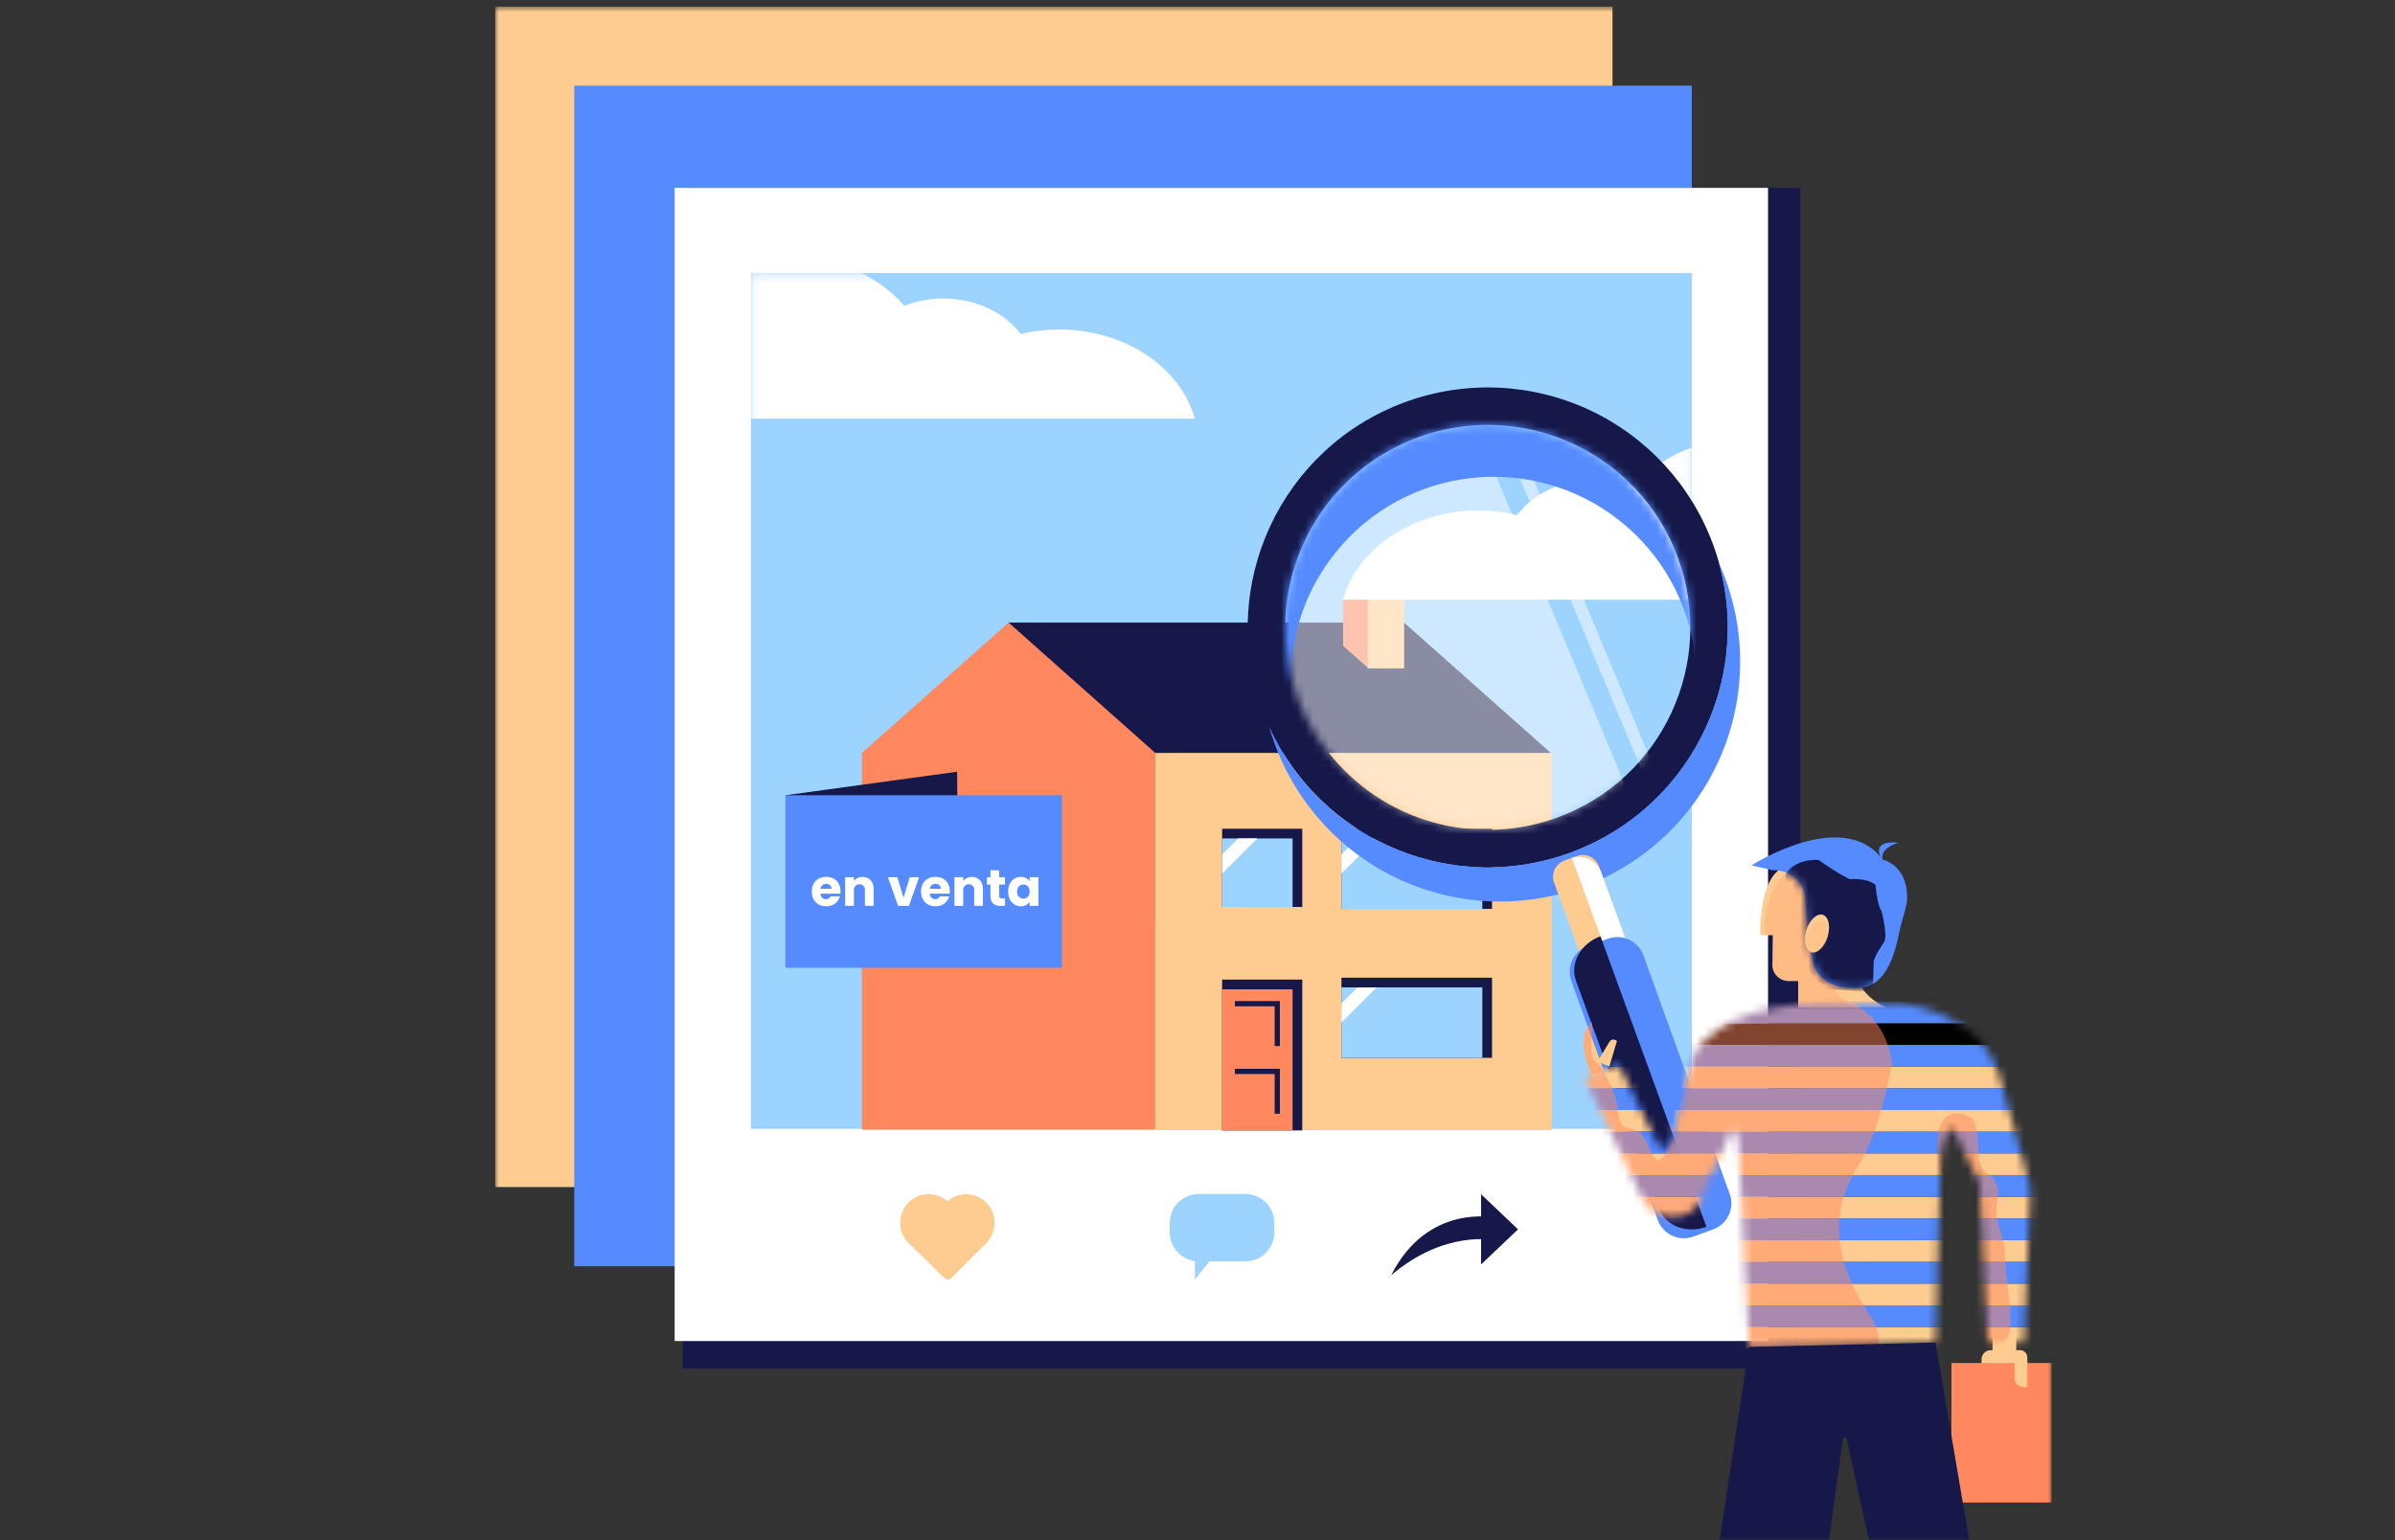 <svg width="300" height="193" viewBox="0 0 300 193" fill="none" xmlns="http://www.w3.org/2000/svg">
<rect x="0" y="0" width="300" height="193" fill="#333333" stroke="none"/>
<g clip-path="url(#clip0_1139_121)">
<g clip-path="url(#clip1_1139_121)">
<mask id="mask0_1139_121" style="mask-type:luminance" maskUnits="userSpaceOnUse" x="62" y="0" width="195" height="193">
<path d="M62 0.806H257V192.997H62V0.806Z" fill="white"/>
</mask>
<g mask="url(#mask0_1139_121)">
<path d="M62 0.806H201.985V148.738H62V0.806Z" fill="#FECC90"/>
<path d="M71.931 10.731H211.916V158.663H71.931V10.731Z" fill="#558BFF"/>
<path d="M85.524 23.539H225.509V171.471H85.524V23.539Z" fill="#151848"/>
<path d="M84.508 23.539H221.466V168.031H84.508V23.539Z" fill="white"/>
<path d="M94.061 34.218H211.916V141.445H94.061V34.218Z" fill="#9DD3FF"/>
<path d="M194.24 141.549H157.502L126.336 78.011H175.872L194.246 94.34L194.243 141.549H194.24Z" fill="#151848"/>
<path d="M144.71 141.549H107.962V94.34L126.336 78.011L144.71 94.34V141.549Z" fill="#FF885E"/>
<path d="M144.71 94.34H194.374V141.596H144.71V94.34Z" fill="#FECC90"/>
<path d="M168.03 122.505H186.894V132.543H168.03V122.505Z" fill="#151848"/>
<path d="M168.03 123.718H185.68V132.543H168.03V123.718Z" fill="#9DD3FF"/>
<path d="M153.086 122.742H163.125V141.643H153.086V122.742Z" fill="#151848"/>
<path d="M153.086 123.96H161.911V141.647H153.086V123.96Z" fill="#FF885E"/>
<path d="M168.03 103.842H186.894V113.881H168.03V103.842Z" fill="#151848"/>
<path d="M168.03 105.056H185.68V113.881H168.03V105.056Z" fill="#9DD3FF"/>
<path d="M153.086 103.842H163.125V113.639H153.086V103.842Z" fill="#151848"/>
<path d="M153.086 105.056H161.911V113.639H153.086V105.056Z" fill="#9DD3FF"/>
<path d="M157.502 105.042L153.089 109.455V107.054L155.091 105.056L157.505 105.042H157.502ZM172.442 105.042L168.03 109.455V107.054L170.028 105.056L172.442 105.042ZM172.442 123.718L168.03 128.131V125.73L170.028 123.732L172.442 123.718Z" fill="white"/>
<path d="M154.685 125.435H160.318V131.068H154.685V125.435ZM154.685 133.918H160.318V139.551H154.685V133.918Z" fill="#151848"/>
<path d="M153.857 126.089H159.668V131.899H153.857V126.089ZM153.857 134.572H159.668V140.382H153.857V134.572ZM171.416 83.748L168.244 80.931L168.221 75.117H171.473L171.416 83.748Z" fill="#FF885E"/>
<path d="M171.326 75.114H175.886V83.748H171.326V75.114Z" fill="#FECC90"/>
<path d="M119.892 96.694L98.379 99.644L119.986 110.675L119.892 96.694Z" fill="#151848"/>
<path d="M98.379 99.644H133.025V121.26H98.379V99.644Z" fill="#558BFF"/>
<mask id="mask1_1139_121" style="mask-type:luminance" maskUnits="userSpaceOnUse" x="94" y="34" width="118" height="108">
<path d="M94.061 34.269H211.916V141.439H94.061V34.269Z" fill="white"/>
</mask>
<g mask="url(#mask1_1139_121)">
<path d="M149.659 52.455C147.899 46.061 140.958 41.29 132.666 41.29C131.041 41.288 129.421 41.474 127.838 41.846C125.826 39.164 122.249 37.407 118.162 37.407C116.488 37.401 114.829 37.709 113.27 38.316C110.051 34.577 104.753 32.14 98.768 32.14C88.951 32.14 80.998 38.698 80.998 46.792C81.001 48.764 81.475 50.706 82.379 52.458L149.659 52.455ZM168.221 75.141C169.985 68.744 176.939 63.969 185.214 63.969C186.839 63.967 188.46 64.154 190.042 64.529C192.054 61.863 195.631 60.09 199.718 60.09C201.392 60.083 203.051 60.392 204.61 60.998C207.829 57.26 213.127 54.822 219.112 54.822C228.929 54.822 236.882 61.381 236.882 69.475C236.878 71.447 236.406 73.39 235.508 75.141H168.221Z" fill="white"/>
</g>
<path d="M150.139 149.61H156.016C156.974 149.611 157.892 149.991 158.569 150.669C159.246 151.346 159.626 152.264 159.627 153.221V154.428C159.626 155.385 159.246 156.303 158.569 156.98C157.892 157.658 156.974 158.038 156.016 158.039H150.139C149.181 158.038 148.263 157.658 147.586 156.98C146.909 156.303 146.528 155.385 146.527 154.428V153.221C146.528 152.264 146.909 151.346 147.586 150.669C148.263 149.991 149.181 149.611 150.139 149.61Z" fill="#9DD3FF"/>
<path d="M149.679 157.221V160.306L152.066 157.355L149.679 157.214V157.221Z" fill="#9DD3FF"/>
<path d="M122.071 153.945L123.815 155.487L119.174 160.128C119.116 160.187 119.046 160.234 118.969 160.266C118.892 160.298 118.81 160.314 118.727 160.314C118.643 160.314 118.561 160.298 118.484 160.266C118.407 160.234 118.338 160.187 118.279 160.128L113.685 155.611L114.936 154.069L118.597 153.365L122.068 153.945H122.071Z" fill="#FECC90"/>
<path d="M116.321 156.775C118.293 156.775 119.892 155.176 119.892 153.204C119.892 151.232 118.293 149.633 116.321 149.633C114.349 149.633 112.75 151.232 112.75 153.204C112.75 155.176 114.349 156.775 116.321 156.775Z" fill="#FECC90"/>
<path d="M121.015 156.775C122.987 156.775 124.586 155.176 124.586 153.204C124.586 151.232 122.987 149.633 121.015 149.633C119.043 149.633 117.444 151.232 117.444 153.204C117.444 155.176 119.043 156.775 121.015 156.775Z" fill="#FECC90"/>
<path d="M185.522 149.633V158.435L190.149 154.036L185.522 149.637V149.633Z" fill="#151848"/>
<path d="M187.185 152.56C187.185 152.56 178.826 150.756 174.26 159.786C180.992 154.045 187.185 155.4 187.185 155.4V152.56Z" fill="#151848"/>
<path d="M198.981 133.71L199.35 134.766L201.931 133.643L201.553 132.872L198.984 133.71H198.981ZM249.593 166.726H252.557V169.677H249.593V166.726Z" fill="#FECC90"/>
<path d="M249.375 169.171H253.037C253.277 169.171 253.507 169.266 253.677 169.435C253.847 169.605 253.942 169.835 253.942 170.076V173.999C253.942 174.239 253.847 174.469 253.677 174.639C253.508 174.809 253.277 174.904 253.037 174.904H249.114C248.874 174.904 248.644 174.809 248.474 174.639C248.304 174.47 248.209 174.239 248.209 173.999V170.337C248.209 170.027 248.332 169.73 248.551 169.51C248.771 169.29 249.068 169.167 249.379 169.167L249.375 169.171Z" fill="#FECC90"/>
<path d="M244.44 170.787H257V188.266H244.44V170.787Z" fill="#FF885E"/>
<path d="M252.333 170.565H253.942V173.818H253.506C253.197 173.818 252.9 173.695 252.682 173.476C252.463 173.257 252.34 172.96 252.34 172.651V170.565H252.333ZM199.574 127.983C199.574 127.983 197.311 129.157 198.981 133.717C200.322 137.405 201.227 132.449 201.227 132.449L199.574 127.983Z" fill="#FECC90"/>
<path d="M176.054 50.37C160.454 56.066 152.426 73.329 158.122 88.928C163.818 104.528 181.082 112.556 196.681 106.86C212.28 101.164 220.308 83.901 214.612 68.301C211.877 60.81 206.278 54.712 199.047 51.35C195.466 49.685 191.593 48.741 187.648 48.573C183.702 48.405 179.763 49.015 176.054 50.37ZM195.065 102.441C185.426 105.961 174.616 103.328 167.676 95.77C160.735 88.212 159.032 77.217 163.36 67.913C167.688 58.609 177.194 52.828 187.446 53.267C197.698 53.707 206.676 60.278 210.193 69.918C214.993 83.078 208.218 97.639 195.058 102.441H195.065V102.441Z" fill="#151848"/>
<mask id="mask2_1139_121" style="mask-type:luminance" maskUnits="userSpaceOnUse" x="160" y="53" width="52" height="52">
<path d="M186.357 104.023C200.39 104.023 211.766 92.648 211.766 78.615C211.766 64.582 200.39 53.206 186.357 53.206C172.324 53.206 160.948 64.582 160.948 78.615C160.948 92.648 172.324 104.023 186.357 104.023Z" fill="white"/>
</mask>
<g mask="url(#mask2_1139_121)">
<g opacity="0.5">
<path d="M143.935 55.382L179.441 40.573L207.414 107.642L171.907 122.451L143.935 55.382ZM181.88 39.554L183.306 38.959L211.279 106.028L209.853 106.623L181.88 39.554Z" fill="white"/>
</g>
<path d="M219.454 47.456C200.677 32.481 171.507 37.843 154.279 59.432C137.052 81.022 138.336 110.665 157.113 125.636C175.889 140.607 205.06 135.249 222.287 113.659C239.514 92.07 238.234 62.426 219.45 47.456H219.454ZM206.961 100.992C198.211 111.963 182.225 113.767 171.254 105.014C160.283 96.262 158.482 80.279 167.231 69.307C175.979 58.336 191.965 56.535 202.937 65.283C205.546 67.364 207.72 69.938 209.334 72.858C210.948 75.778 211.971 78.988 212.345 82.304C212.718 85.62 212.435 88.977 211.511 92.184C210.587 95.39 209.041 98.383 206.96 100.992H206.961Z" fill="#558BFF"/>
</g>
<path d="M215.283 70.467C219.54 85.596 211.425 101.452 196.663 106.846C181.9 112.241 165.474 105.354 158.974 91.044C162.032 101.908 170.917 110.146 181.981 112.369C193.046 114.592 204.426 110.437 211.448 101.601C214.892 97.267 217.072 92.066 217.749 86.572C218.426 81.078 217.573 75.504 215.283 70.464L215.283 70.467Z" fill="#558BFF"/>
<path d="M195.959 107.83L197.518 107.261C198.641 106.851 199.885 107.43 200.295 108.553L206.828 126.453C207.238 127.576 206.659 128.82 205.536 129.23L203.977 129.799C202.854 130.209 201.61 129.63 201.199 128.507L194.667 110.607C194.257 109.484 194.836 108.24 195.959 107.83Z" fill="#FECC90"/>
<path d="M196.895 107.49L204.909 129.445C205.613 129.144 206.175 128.584 206.48 127.881C206.784 127.179 206.807 126.386 206.545 125.666L200.577 109.327C200.316 108.607 199.787 108.014 199.102 107.672C198.416 107.33 197.625 107.265 196.892 107.49H196.895Z" fill="white"/>
<path d="M198.919 118.521L201.412 117.619C203.211 116.968 205.199 117.9 205.85 119.699L216.667 149.606C217.317 151.404 216.385 153.393 214.587 154.044L212.094 154.945C210.295 155.596 208.307 154.664 207.656 152.865L196.839 122.958C196.188 121.16 197.12 119.171 198.919 118.521Z" fill="#558BFF"/>
<path d="M200.476 117.314C197.988 118.219 196.62 120.721 197.412 122.893L207.806 151.42C208.6 153.593 211.259 154.622 213.747 153.713L200.476 117.314Z" fill="#151848"/>
<g opacity="0.5">
<path d="M200.865 134.22C200.584 133.692 200.189 133.234 199.708 132.879C199.011 132.309 199.434 129.244 199.434 129.244V128.077C198.974 128.412 197.556 129.841 198.974 133.72C199.122 134.129 199.192 134.391 199.309 134.659C199.313 134.649 200.845 134.247 200.865 134.223V134.22Z" fill="#FF885E"/>
</g>
<path d="M222.069 117.177H220.483C220.483 117.177 220.255 109.847 223.501 108.64L230.978 114.984L233.928 122.917H224.004C223.474 122.912 222.967 122.697 222.594 122.321C222.221 121.944 222.012 121.435 222.012 120.905L222.069 117.177Z" fill="#FECC90"/>
<path d="M225.241 121.176V126.239H236.272C236.272 126.239 233.174 124.965 232.725 122.464L227.209 120.419L225.241 121.176Z" fill="#FECC90"/>
<path d="M226.529 117.981L226.049 111.98C226.049 111.98 225.489 109.016 221.965 109.016L219.383 108.436C219.383 108.436 230.894 101.032 235.836 107.731L228.312 119.199L226.529 117.981Z" fill="#558BFF"/>
<g opacity="0.5">
<g opacity="0.5">
<path d="M230.941 122.729C230.941 122.729 229.03 123.755 230.545 124.996L232.356 126.236H225.241L225.224 122.28L230.941 122.729Z" fill="#FF885E"/>
<path d="M222.069 117.177L230.981 114.984L233.932 122.917H224.007C223.477 122.912 222.97 122.697 222.597 122.321C222.225 121.944 222.015 121.435 222.015 120.905L222.072 117.177H222.069Z" fill="#FF885E"/>
<path d="M223.846 109.274C223.846 109.274 220.996 111.352 220.956 117.177H222.069L226.166 117.052L227.3 114.156L226.535 108.657L223.846 109.274Z" fill="#FF885E"/>
</g>
</g>
<path d="M235.836 107.731C235.836 107.731 238.897 108.312 238.897 112.476C238.897 113.683 238.227 115.158 237.952 116.613C237.234 120.214 236.007 123.846 232.453 123.846C227.451 123.846 227.068 120.439 227.068 120.439L226.532 117.978L235.836 107.731Z" fill="#558BFF"/>
<mask id="mask3_1139_121" style="mask-type:luminance" maskUnits="userSpaceOnUse" x="219" y="104" width="20" height="20">
<path d="M219.387 108.436C219.387 108.436 230.894 101.032 235.84 107.731C235.84 107.731 238.901 108.312 238.901 112.476C238.901 113.683 238.23 115.158 237.955 116.613C237.238 120.214 236.011 123.846 232.456 123.846C227.454 123.846 227.072 120.439 227.072 120.439L226.535 117.978L226.056 111.976C226.056 111.976 225.496 109.012 221.972 109.012L219.39 108.432H219.387V108.436Z" fill="white"/>
</mask>
<g mask="url(#mask3_1139_121)">
<path d="M223.632 109.589C223.632 109.589 224.577 107.627 227.789 107.745C227.789 107.745 229.979 109.331 231.679 110.159C231.679 110.159 233.791 109.934 234.931 110.876C234.931 110.876 235.119 113.371 235.685 114.162C235.685 114.162 236.477 117.146 236.021 118.018C236.021 118.018 234.586 120.057 234.7 120.623C234.7 120.623 234.623 124.285 234.512 124.285L228.617 123.909L224.312 119.115L223.632 109.592V109.589Z" fill="#151848"/>
</g>
<path d="M226.873 119.316C226.141 119.09 225.871 117.854 226.27 116.558C226.67 115.262 227.589 114.393 228.321 114.619C229.054 114.845 229.323 116.081 228.924 117.376C228.524 118.672 227.605 119.542 226.873 119.316Z" fill="#FECC90"/>
<g opacity="0.5">
<mask id="mask4_1139_121" style="mask-type:luminance" maskUnits="userSpaceOnUse" x="226" y="114" width="4" height="6">
<path d="M226.873 119.316C226.141 119.09 225.871 117.854 226.27 116.558C226.67 115.262 227.589 114.393 228.321 114.619C229.054 114.845 229.323 116.081 228.924 117.376C228.524 118.672 227.605 119.542 226.873 119.316Z" fill="white"/>
</mask>
<g mask="url(#mask4_1139_121)">
<g opacity="0.5">
<g opacity="0.5">
<path d="M226.871 120.034C226.139 119.808 225.869 118.572 226.268 117.276C226.668 115.98 227.587 115.111 228.319 115.337C229.052 115.563 229.321 116.798 228.922 118.094C228.522 119.39 227.603 120.26 226.871 120.034Z" fill="#FF885E"/>
</g>
</g>
</g>
</g>
<mask id="mask5_1139_121" style="mask-type:luminance" maskUnits="userSpaceOnUse" x="198" y="125" width="57" height="44">
<path d="M228.493 125.71H237.781C237.781 125.71 247.974 126.381 250.472 134.89C252.618 142.2 253.919 147.33 254.244 148.621C254.296 148.832 254.319 149.05 254.311 149.268L253.53 168.218H248.993L247.987 148.436C247.981 148.329 247.954 148.224 247.907 148.128L244.822 141.757C244.783 141.678 244.722 141.612 244.646 141.568C244.571 141.524 244.483 141.502 244.395 141.507C244.308 141.512 244.223 141.542 244.152 141.594C244.082 141.646 244.028 141.718 243.997 141.801L243.347 143.635C243.189 144.081 243.102 144.549 243.089 145.023L242.438 168.218L219.102 168.788L217.761 142.87C217.747 142.556 217.654 142.251 217.492 141.982L217.382 141.797C217.35 141.748 217.305 141.708 217.252 141.682C217.2 141.655 217.141 141.643 217.082 141.647C217.023 141.65 216.966 141.669 216.917 141.701C216.868 141.733 216.828 141.778 216.802 141.831L212.956 150.448C211.772 153.113 207.692 153.177 206.025 150.783L198.481 134.984L202.763 133.308L207.668 143.367C208.144 144.265 209.16 143.702 209.452 142.74L211.615 133.921C211.912 132.484 212.649 131.172 213.727 130.176C215.846 128.238 220.198 125.71 228.49 125.71H228.493Z" fill="white"/>
</mask>
<g mask="url(#mask5_1139_121)">
<path d="M196.875 128.204H261.308V130.92H196.875V128.204Z" fill="black"/>
<path d="M196.875 125.485H261.308V128.201H196.875V125.485Z" fill="#558BFF"/>
<path d="M196.875 133.643H261.308V136.359H196.875V133.643Z" fill="#FECC90"/>
<path d="M196.875 130.924H261.308V133.64H196.875V130.924Z" fill="#558BFF"/>
<path d="M196.875 139.081H261.308V141.797H196.875V139.081Z" fill="#FECC90"/>
<path d="M196.875 136.365H261.308V139.081H196.875V136.365Z" fill="#558BFF"/>
<path d="M196.875 144.52H261.308V147.236H196.875V144.52Z" fill="#FECC90"/>
<path d="M196.875 141.797H261.308V144.513H196.875V141.797Z" fill="#558BFF"/>
<path d="M196.875 149.958H261.308V152.674H196.875V149.958Z" fill="#FECC90"/>
<path d="M196.875 147.239H261.308V149.955H196.875V147.239Z" fill="#558BFF"/>
<path d="M196.875 155.397H261.308V158.113H196.875V155.397Z" fill="#FECC90"/>
<path d="M196.875 152.677H261.308V155.393H196.875V152.677Z" fill="#558BFF"/>
<path d="M196.875 160.842H261.308V163.558H196.875V160.842Z" fill="#FECC90"/>
<path d="M196.875 158.116H261.308V160.832H196.875V158.116Z" fill="#558BFF"/>
<path d="M196.875 166.274H261.308V168.99H196.875V166.274Z" fill="#FECC90"/>
<path d="M196.875 163.558H261.308V166.274H196.875V163.558Z" fill="#558BFF"/>
<g opacity="0.5">
<path d="M230.545 124.999C230.545 124.999 236.017 126.307 237 133.181C237 133.181 235.625 141.657 232.718 146.173C226.928 155.159 233.509 163.548 234.535 165.285C235.561 167.022 235.34 168.38 235.34 168.38L219.088 168.775L192.285 144.815L193.117 128.118C193.117 128.118 199.034 132.456 200.392 132.668C200.5 132.668 200.225 133.305 201.7 135.92C202.813 137.888 202.371 139.112 203.041 140.735C203.377 141.573 204.718 141.271 205.569 142.096C206.575 143.055 207.045 145.851 207.916 145.335C209.378 144.45 210.307 139.088 211.015 136.369C212.02 132.473 211.886 130.481 212.037 129.496C212.188 128.51 211.813 125.948 212.855 125.901L230.545 124.996V124.999ZM247.424 140.805C248.095 144.52 247.672 145.114 248.152 146.17C248.631 147.226 250.757 147.478 250.19 150.529C249.624 153.58 251.263 154.693 251.156 157.442C251.049 160.192 252.883 166.988 250.955 168.192C249.027 169.396 247.753 168.628 247.753 168.628L245.969 149.476C245.969 149.476 243.981 151.347 243.042 146.458C241.231 137.036 247.176 139.464 247.421 140.802L247.424 140.805Z" fill="#FF885E"/>
</g>
</g>
<path d="M219.085 168.768L215.397 193H229.087L230.847 180.292C230.854 180.235 230.881 180.183 230.923 180.144C230.965 180.105 231.019 180.082 231.077 180.08C231.134 180.077 231.19 180.095 231.235 180.131C231.281 180.166 231.312 180.216 231.323 180.272L234.089 192.993H246.67L242.445 168.215L219.088 168.765L219.085 168.768Z" fill="#151848"/>
<path d="M235.883 107.932C235.883 107.932 233.814 105.25 237.835 105.585C237.835 105.585 235.219 106.243 235.883 107.932Z" fill="#558BFF"/>
<path d="M202.441 130.364L202.542 130.438L201.579 133.657L200.121 132.986L201.603 130.532C201.645 130.463 201.7 130.404 201.765 130.359C201.831 130.313 201.905 130.281 201.984 130.265C202.062 130.25 202.143 130.25 202.221 130.267C202.299 130.284 202.373 130.317 202.438 130.364H202.441Z" fill="#FECC90"/>
<path d="M105.283 111.653C105.283 111.756 105.277 111.864 105.264 111.975H102.774C102.791 112.198 102.862 112.37 102.986 112.49C103.115 112.606 103.271 112.664 103.456 112.664C103.73 112.664 103.921 112.548 104.028 112.316H105.199C105.139 112.552 105.03 112.764 104.871 112.953C104.717 113.142 104.522 113.29 104.286 113.397C104.05 113.504 103.786 113.558 103.494 113.558C103.143 113.558 102.83 113.483 102.555 113.333C102.281 113.183 102.066 112.968 101.912 112.689C101.757 112.41 101.68 112.084 101.68 111.711C101.68 111.338 101.755 111.012 101.905 110.733C102.06 110.455 102.274 110.24 102.549 110.09C102.823 109.94 103.138 109.865 103.494 109.865C103.842 109.865 104.151 109.938 104.421 110.084C104.691 110.229 104.901 110.437 105.051 110.708C105.206 110.978 105.283 111.293 105.283 111.653ZM104.157 111.364C104.157 111.175 104.093 111.025 103.964 110.914C103.835 110.802 103.675 110.746 103.482 110.746C103.297 110.746 103.141 110.8 103.012 110.907C102.888 111.014 102.81 111.167 102.78 111.364H104.157ZM108.051 109.878C108.471 109.878 108.806 110.015 109.055 110.289C109.308 110.56 109.434 110.933 109.434 111.409V113.506H108.34V111.557C108.34 111.317 108.278 111.13 108.154 110.997C108.029 110.864 107.862 110.798 107.652 110.798C107.442 110.798 107.275 110.864 107.15 110.997C107.026 111.13 106.964 111.317 106.964 111.557V113.506H105.863V109.916H106.964V110.392C107.075 110.234 107.225 110.109 107.414 110.019C107.603 109.925 107.815 109.878 108.051 109.878ZM113.177 112.477L113.955 109.916H115.126L113.853 113.506H112.495L111.221 109.916H112.399L113.177 112.477ZM118.974 111.653C118.974 111.756 118.967 111.864 118.954 111.975H116.465C116.482 112.198 116.552 112.37 116.677 112.49C116.806 112.606 116.962 112.664 117.146 112.664C117.421 112.664 117.612 112.548 117.719 112.316H118.89C118.83 112.552 118.721 112.764 118.562 112.953C118.408 113.142 118.212 113.29 117.976 113.397C117.741 113.504 117.477 113.558 117.185 113.558C116.833 113.558 116.52 113.483 116.246 113.333C115.971 113.183 115.757 112.968 115.602 112.689C115.448 112.41 115.371 112.084 115.371 111.711C115.371 111.338 115.446 111.012 115.596 110.733C115.75 110.455 115.965 110.24 116.239 110.09C116.514 109.94 116.829 109.865 117.185 109.865C117.533 109.865 117.841 109.938 118.112 110.084C118.382 110.229 118.592 110.437 118.742 110.708C118.896 110.978 118.974 111.293 118.974 111.653ZM117.848 111.364C117.848 111.175 117.783 111.025 117.655 110.914C117.526 110.802 117.365 110.746 117.172 110.746C116.988 110.746 116.831 110.8 116.703 110.907C116.578 111.014 116.501 111.167 116.471 111.364H117.848ZM121.742 109.878C122.162 109.878 122.496 110.015 122.745 110.289C122.998 110.56 123.125 110.933 123.125 111.409V113.506H122.031V111.557C122.031 111.317 121.969 111.13 121.845 110.997C121.72 110.864 121.553 110.798 121.343 110.798C121.133 110.798 120.965 110.864 120.841 110.997C120.716 111.13 120.654 111.317 120.654 111.557V113.506H119.554V109.916H120.654V110.392C120.766 110.234 120.916 110.109 121.105 110.019C121.293 109.925 121.506 109.878 121.742 109.878ZM125.89 112.573V113.506H125.331C124.932 113.506 124.621 113.41 124.398 113.217C124.175 113.02 124.063 112.7 124.063 112.258V110.83H123.626V109.916H124.063V109.041H125.163V109.916H125.884V110.83H125.163V112.271C125.163 112.378 125.189 112.455 125.24 112.503C125.292 112.55 125.378 112.573 125.498 112.573H125.89ZM126.284 111.705C126.284 111.336 126.353 111.012 126.49 110.733C126.632 110.455 126.823 110.24 127.063 110.09C127.303 109.94 127.571 109.865 127.867 109.865C128.12 109.865 128.341 109.916 128.53 110.019C128.723 110.122 128.871 110.257 128.974 110.425V109.916H130.074V113.506H128.974V112.998C128.866 113.165 128.716 113.3 128.523 113.403C128.335 113.506 128.114 113.558 127.861 113.558C127.569 113.558 127.303 113.483 127.063 113.333C126.823 113.178 126.632 112.962 126.49 112.683C126.353 112.4 126.284 112.074 126.284 111.705ZM128.974 111.711C128.974 111.437 128.896 111.22 128.742 111.062C128.592 110.903 128.407 110.823 128.189 110.823C127.97 110.823 127.783 110.903 127.629 111.062C127.479 111.216 127.404 111.43 127.404 111.705C127.404 111.979 127.479 112.198 127.629 112.361C127.783 112.52 127.97 112.599 128.189 112.599C128.407 112.599 128.592 112.52 128.742 112.361C128.896 112.202 128.974 111.986 128.974 111.711Z" fill="white"/>
</g>
</g>
</g>
<defs>
<clipPath id="clip0_1139_121">
<rect width="300" height="193" fill="white"/>
</clipPath>
<clipPath id="clip1_1139_121">
<rect width="195" height="192.194" fill="white" transform="translate(62 0.806)"/>
</clipPath>
</defs>
</svg>
